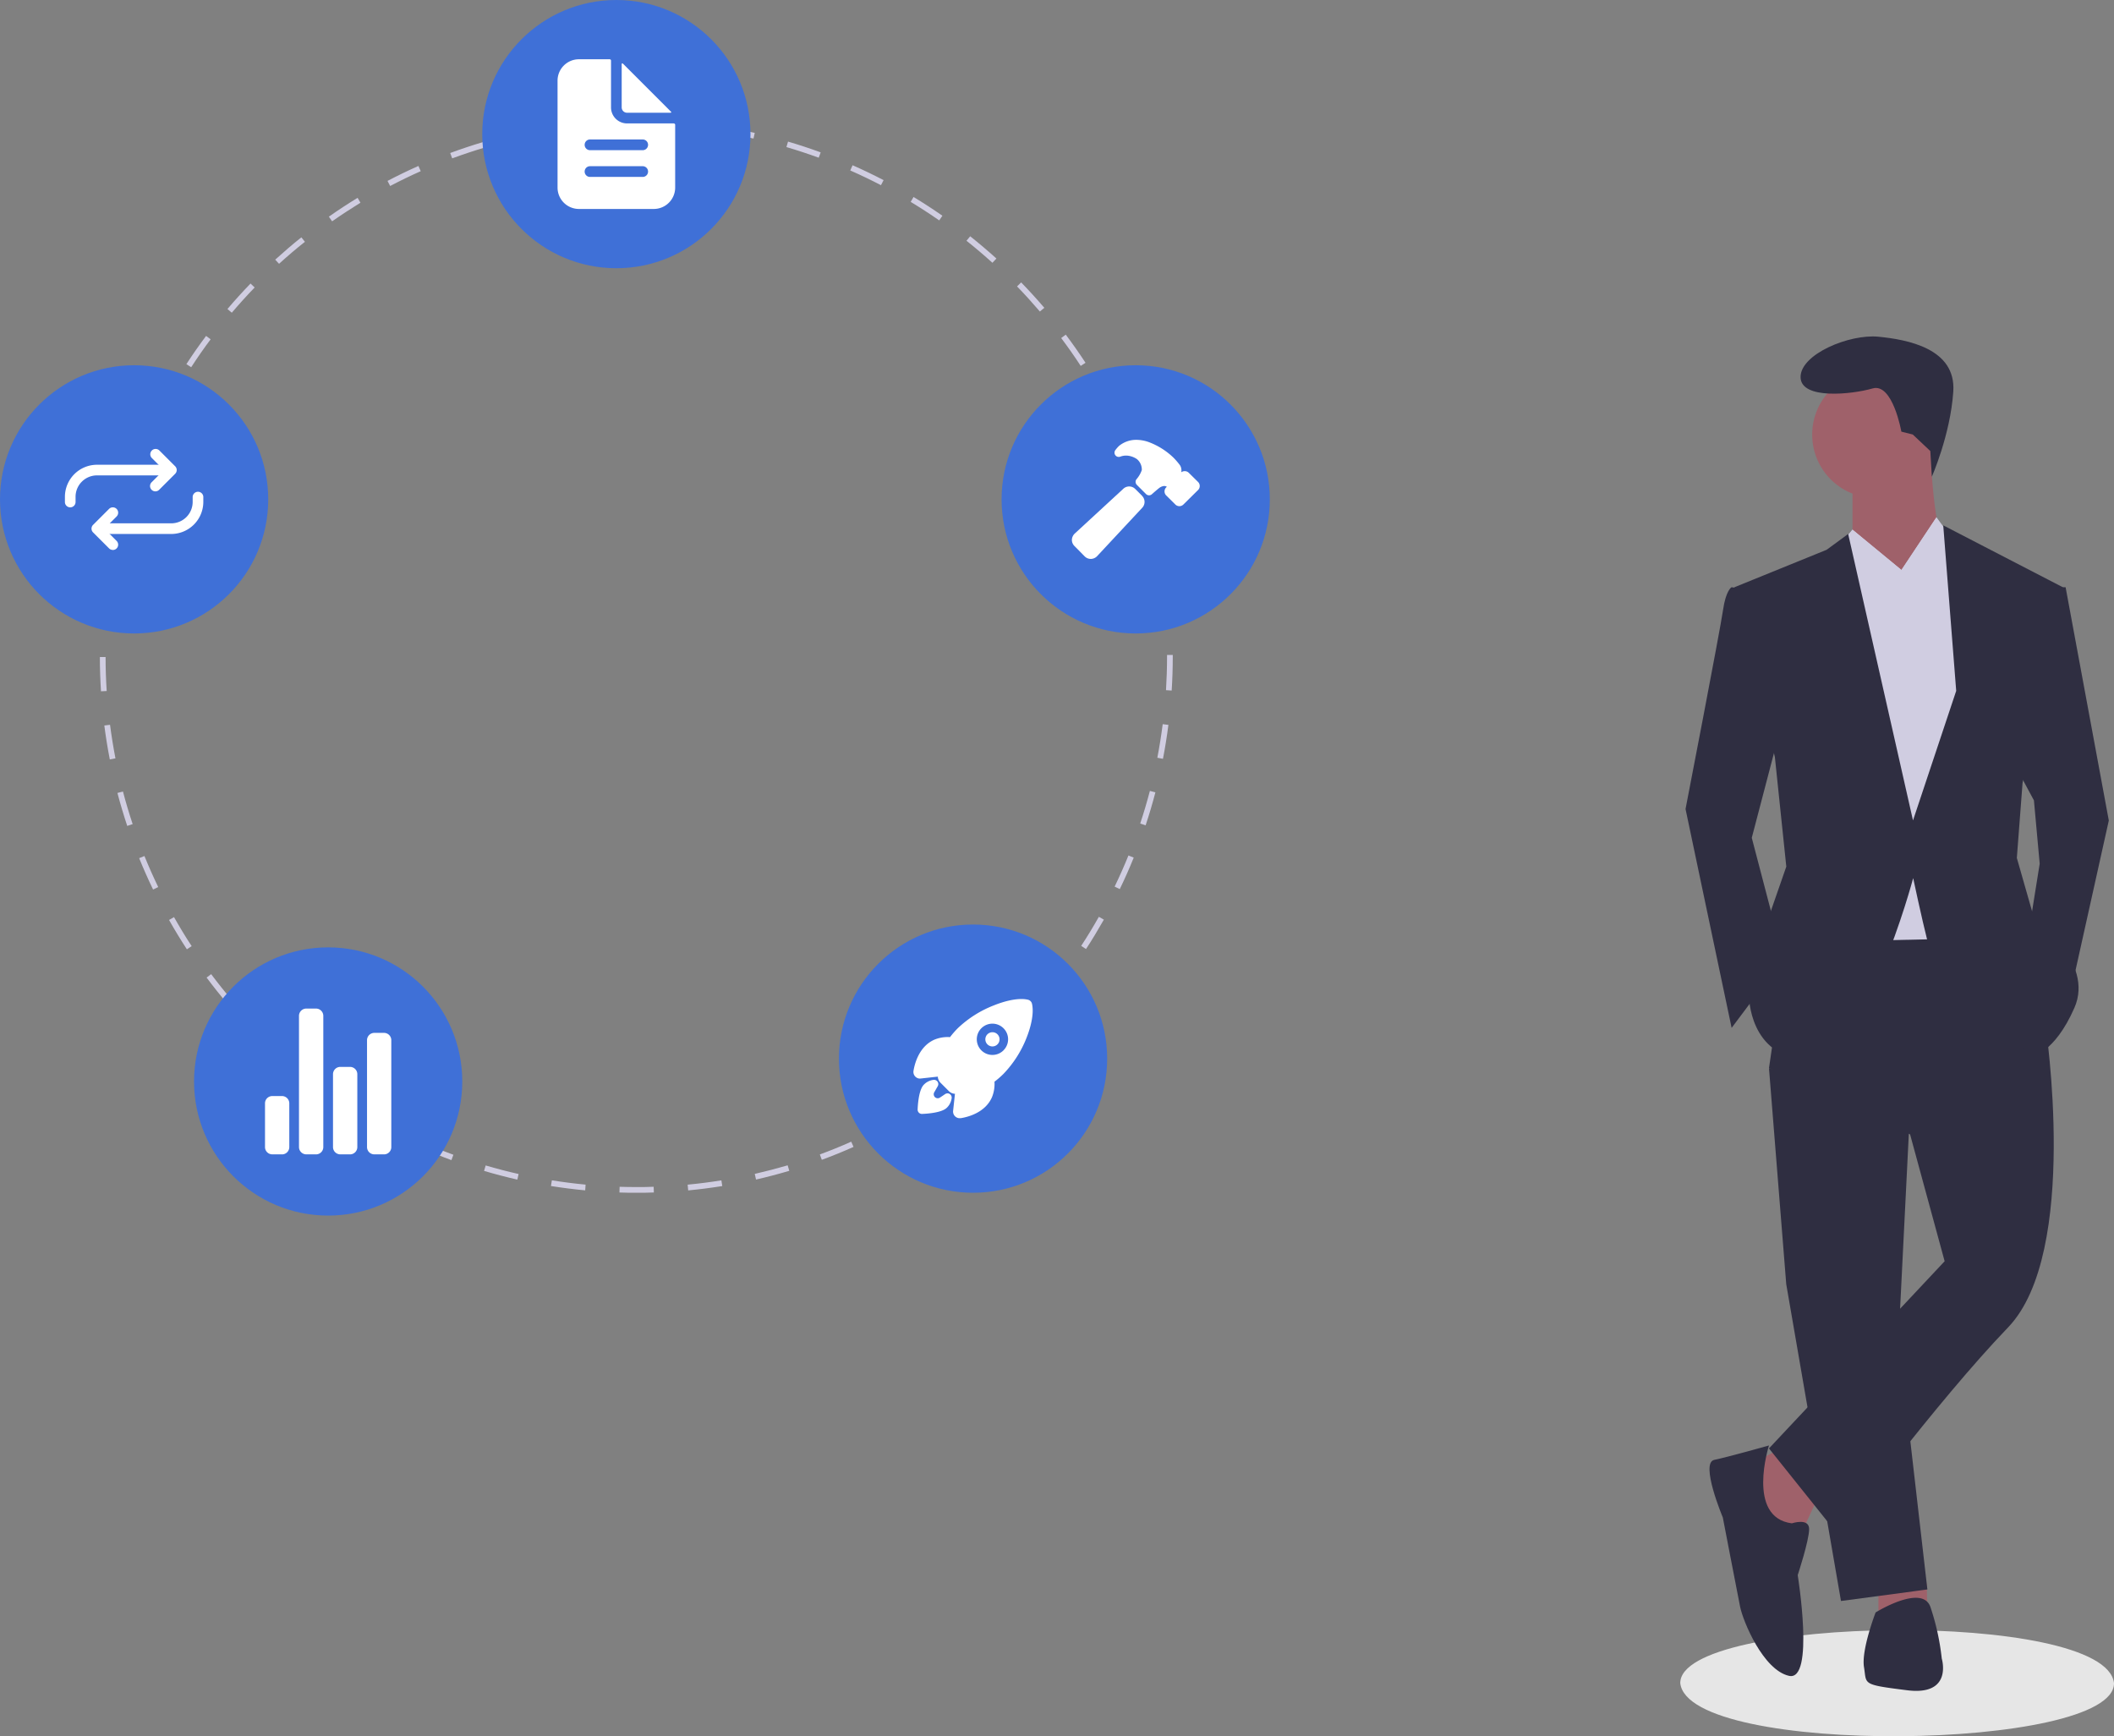 <svg id="a48982f8-6f90-42ca-afb3-d8e4a7a73152" xmlns="http://www.w3.org/2000/svg" viewBox="0 0 740.84 608.47"><rect x="0" y="0" width="740.84" height="608.47" fill="#808080" stroke="none"/><title>vendas_img2</title><path d="M740.84,589.86c.23,23.71-149.15,25.88-152,0C588.61,566.16,738,564,740.84,589.86Z" fill="#e6e6e6"/><polygon points="623.97 507.57 612.86 513.62 619.93 536.84 631.03 537.85 637.09 524.73 623.97 507.57" fill="#9f616a"/><polygon points="658.28 553.99 658.28 565.1 675.44 564.09 675.2 554.94 658.28 553.99" fill="#9f616a"/><polygon points="619.93 374.35 625.98 450.04 645.16 561.06 675.44 557.02 665.35 469.22 669.38 388.48 619.93 374.35" fill="#2f2e41"/><path d="M700.67,317.83l-72.67,1-8.07,55.51,49.45,23.21L681.49,442l-61.56,65.6,24.22,30.28s34.31-46.43,59.55-72.67,13.12-106,13.12-106Z" fill="#2f2e41"/><circle cx="657.27" cy="152.31" r="22.2" fill="#9f616a"/><path d="M649.2,167.45v22.21l15.14,24.22s23.21-17.16,18.16-21.2-6-35.32-6-35.32Z" fill="#9f616a"/><polygon points="649.2 185.62 634.06 203.79 640.11 329.94 687.55 328.93 695.62 218.93 685.53 190.67 678.61 181.25 666.35 199.75 649.2 185.62" fill="#d0cde1"/><path d="M625,251.22l-11.1,42.39L625,336l-18.16,24.22-16.15-76.7s12.11-62.58,13.12-69.64,3-8.08,3-8.08l8.07,1Z" fill="#2f2e41"/><polygon points="705.71 267.37 712.78 280.49 714.8 302.69 710.76 327.92 724.89 351.14 739.02 287.55 723.88 205.8 717.83 205.8 705.71 267.37" fill="#2f2e41"/><path d="M619.93,506.56s-14.13,4-19.18,5.05,3,20.18,3,20.18,5.05,26.24,6.06,31.29,8.07,22.2,17.15,24.22S630,552,630,552s4-12.12,4-16.15-6.06-2-6.06-2C611.85,531.79,619.93,506.56,619.93,506.56Z" fill="#2f2e41"/><path d="M653.23,584.27c1,6.06-1,6.06,15.14,8.08s12.11-11.11,12.11-11.11a85,85,0,0,0-4-18.16c-3-8.08-19.18,2-19.18,2S652.22,578.22,653.23,584.27Z" fill="#2f2e41"/><path d="M676.47,158.07l.53,9s6.51-14.73,7.52-29.86S668.37,119,658.28,118,631,124.06,631,132.13s18.17,6.06,25.23,4,10.09,15.14,10.09,15.14l4,1Z" fill="#2f2e41"/><polygon points="643.24 192.77 649.2 185.62 666.35 199.75 649.2 211.86 643.24 192.77" fill="#d0cde1"/><polygon points="685.53 190.67 678.47 181.58 666.35 199.75 681.49 210.85 685.53 190.67" fill="#d0cde1"/><path d="M622,265.35l4,38.35-8.07,23.21-5,22.21s0,21.19,20.19,22.2,37.34-63.58,37.34-63.58,3,14.13,5.05,22.2,36.33,40.37,36.33,40.37,8.07-1,15.14-17.16-14.13-31.28-14.13-31.28l-6.06-21.2,2-26.24,14.13-68.63L681,184.11l4.54,58-15.14,45.41L647.68,187.13l-7.57,5.55L607.82,205.8Z" fill="#2f2e41"/><path d="M223.08,418c-2,0-4,0-6-.09l.06-2c2,.06,4,.09,5.93.09s4,0,6-.1l.07,2C227.12,418,225.08,418,223.08,418Zm-18-.84c-4-.38-8-.89-12-1.52l.32-2c3.91.63,7.88,1.13,11.82,1.51Zm36.09,0-.19-2c3.94-.37,7.91-.88,11.82-1.51l.32,2c-4,.64-8,1.15-12,1.53Zm-59.87-3.77c-3.9-.89-7.83-1.91-11.66-3.05l.56-1.91c3.8,1.12,7.68,2.13,11.54,3Zm83.64-.05-.44-1.95c3.87-.89,7.74-1.9,11.53-3l.57,1.92c-3.83,1.14-7.75,2.17-11.66,3.06Zm-106.74-6.78c-3.76-1.38-7.53-2.9-11.19-4.52l.81-1.83c3.62,1.6,7.35,3.11,11.07,4.47ZM288,406.45l-.69-1.88c3.7-1.36,7.41-2.86,11-4.47l.81,1.83C295.51,403.55,291.76,405.07,288,406.45Zm-151.89-9.68c-3.54-1.85-7.07-3.84-10.5-5.92l1-1.71c3.39,2.06,6.89,4,10.39,5.86ZM310,396.7l-.93-1.77c3.5-1.83,7-3.8,10.37-5.86l1,1.71C317.07,392.86,313.54,394.85,310,396.7ZM115.53,384.27c-3.28-2.29-6.53-4.71-9.66-7.21l1.24-1.56c3.1,2.47,6.32,4.87,9.56,7.13Zm215.05-.07-1.15-1.64c3.24-2.27,6.45-4.67,9.54-7.13l1.25,1.56C337.1,379.48,333.85,381.91,330.58,384.2ZM96.69,369.25c-3-2.69-5.88-5.51-8.66-8.38l1.43-1.39c2.76,2.83,5.64,5.62,8.57,8.29Zm252.7-.07L348,367.7c2.93-2.66,5.81-5.45,8.57-8.3l1.43,1.39C355.26,363.67,352.35,366.49,349.39,369.18ZM79.92,352c-2.59-3-5.12-6.21-7.52-9.41l1.6-1.2c2.37,3.17,4.87,6.3,7.44,9.31Zm286.23-.08-1.52-1.3c2.56-3,5.07-6.15,7.44-9.32l1.6,1.2c-2.4,3.2-4.93,6.37-7.52,9.42ZM65.49,332.68c-2.18-3.35-4.29-6.81-6.25-10.28l1.74-1c1.94,3.43,4,6.86,6.19,10.17Zm315.09-.1-1.68-1.1c2.17-3.32,4.25-6.75,6.19-10.19l1.75,1c-2,3.48-4.07,7-6.26,10.31ZM53.65,311.74c-1.74-3.6-3.38-7.3-4.88-11l1.85-.75c1.48,3.66,3.11,7.32,4.83,10.88Zm338.77-.16-1.8-.87c1.72-3.56,3.35-7.23,4.84-10.91l1.85.75C395.81,304.27,394.16,308,392.42,311.58ZM44.59,289.44c-1.26-3.8-2.42-7.68-3.44-11.55l1.94-.51c1,3.83,2.15,7.67,3.4,11.43Zm356.89-.21-1.9-.63c1.25-3.75,2.38-7.6,3.39-11.43l1.93.51C403.89,281.55,402.74,285.44,401.48,289.23Zm-363-23.08c-.76-3.93-1.41-7.93-1.92-11.9l2-.25c.51,3.92,1.15,7.88,1.9,11.76Zm369.1-.22-2-.38c.75-3.88,1.38-7.84,1.88-11.77l2,.25c-.51,4-1.15,8-1.91,11.9ZM35.39,242.26c-.25-4-.39-8-.39-12h2c0,4,.14,8,.39,11.91ZM410.62,242l-2-.13c.24-3.94.37-7.95.37-11.91v-.44h2V230c0,4-.13,8.07-.38,12ZM37.36,218.3l-2-.12c.24-4,.62-8,1.12-12l2,.25C38,210.36,37.61,214.35,37.36,218.3Zm371.24-.65c-.26-4-.65-8-1.16-11.86l2-.26c.52,4,.91,8,1.17,12Zm-368.25-23-2-.38c.75-3.93,1.65-7.88,2.65-11.75L43,183C42,186.87,41.1,190.78,40.35,194.67ZM405.52,194c-.76-3.88-1.66-7.79-2.67-11.61l1.94-.51c1,3.86,1.92,7.81,2.7,11.74ZM46.35,171.61l-1.9-.63c1.26-3.8,2.65-7.61,4.15-11.33l1.86.75C49,164.08,47.59,167.85,46.35,171.61ZM399.44,171c-1.25-3.76-2.65-7.52-4.14-11.18l1.85-.76c1.51,3.71,2.92,7.51,4.19,11.3ZM55.28,149.48l-1.8-.86c1.74-3.61,3.61-7.21,5.58-10.7l1.74,1C58.85,142.35,57,145.91,55.28,149.48Zm335.18-.54c-1.73-3.55-3.59-7.1-5.54-10.54l1.74-1c2,3.48,3.85,7.07,5.59,10.66ZM67,128.7l-1.68-1.09c2.18-3.36,4.5-6.68,6.9-9.89l1.6,1.19C71.43,122.09,69.14,125.38,67,128.7Zm311.73-.47c-2.16-3.31-4.46-6.59-6.84-9.76l1.6-1.2c2.4,3.2,4.73,6.52,6.92,9.86ZM81.23,109.59l-1.52-1.3c2.59-3.05,5.31-6.05,8.09-8.93l1.44,1.39C86.49,103.6,83.8,106.57,81.23,109.59Zm283.19-.42c-2.57-3-5.28-6-8-8.8l1.44-1.4c2.79,2.87,5.52,5.87,8.12,8.9ZM97.79,92.45,96.45,91c3-2.7,6-5.33,9.16-7.82l1.25,1.56C103.77,87.18,100.72,89.78,97.79,92.45Zm250-.36c-2.94-2.66-6-5.26-9.09-7.72L340,82.8c3.13,2.5,6.22,5.12,9.19,7.8ZM116.39,77.56l-1.14-1.63c3.27-2.3,6.66-4.52,10.07-6.6l1,1.71C123,73.1,119.63,75.29,116.39,77.56Zm212.76-.32c-3.25-2.26-6.62-4.45-10-6.49l1-1.72c3.42,2.07,6.82,4.28,10.11,6.57ZM136.73,65.18l-.93-1.78c3.53-1.85,7.18-3.62,10.83-5.24l.81,1.83C143.83,61.59,140.23,63.34,136.73,65.18Zm172-.28c-3.52-1.83-7.13-3.57-10.76-5.16l.81-1.83c3.66,1.61,7.32,3.37,10.87,5.22ZM158.47,55.5l-.7-1.88c3.75-1.38,7.6-2.67,11.43-3.81l.57,1.92C166,52.86,162.18,54.13,158.47,55.5Zm128.45-.23c-3.72-1.36-7.53-2.61-11.32-3.73l.56-1.92c3.84,1.13,7.69,2.4,11.44,3.78ZM181.3,48.69l-.45-1.95c3.89-.89,7.87-1.66,11.83-2.31l.32,2C189.08,47,185.15,47.81,181.3,48.69Zm82.76-.14c-3.86-.87-7.79-1.63-11.71-2.25l.32-2c4,.62,7.93,1.39,11.83,2.27Zm-59.24-3.67-.2-2c4-.39,8-.65,12-.79l.07,2c-4,.14-8,.4-11.89.78Zm35.71-.07c-3.94-.36-7.94-.61-11.9-.73l.06-2c4,.12,8.05.37,12,.74Z" fill="#d0cde1"/><circle cx="216" cy="47" r="47" fill="#3f70d7"/><circle cx="398" cy="175" r="47" fill="#3f70d7"/><circle cx="341" cy="371" r="47" fill="#3f70d7"/><circle cx="115" cy="379" r="47" fill="#3f70d7"/><circle cx="47" cy="175" r="47" fill="#3f70d7"/><path d="M236.14,43.25H219.75a5.61,5.61,0,0,1-5.62-5.62V21.24a.47.47,0,0,0-.47-.47H202.88a7.5,7.5,0,0,0-7.49,7.49V65.74a7.5,7.5,0,0,0,7.49,7.49h26.24a7.5,7.5,0,0,0,7.49-7.49h0v-22a.47.47,0,0,0-.47-.47ZM225.37,62H206.63a1.88,1.88,0,0,1,0-3.75h18.74a1.88,1.88,0,0,1,0,3.75Zm0-9.37H206.63a1.88,1.88,0,0,1,0-3.75h18.74a1.88,1.88,0,0,1,0,3.75Z" fill="#fff"/><path d="M235.11,39.11,218.27,22.27a.24.24,0,0,0-.4.16v15.2a1.88,1.88,0,0,0,1.88,1.88H235a.23.23,0,0,0,.23-.24.2.2,0,0,0-.07-.16Z" fill="#fff"/><path d="M347.8,361.74a2.49,2.49,0,1,0,1.76.73A2.49,2.49,0,0,0,347.8,361.74Z" fill="#fff"/><path d="M361.66,351.78h0a1.9,1.9,0,0,0-1.41-1.43c-2.78-.67-7.15.05-12,2a38.56,38.56,0,0,0-12.56,7.95,31.86,31.86,0,0,0-2.76,3.16,12.15,12.15,0,0,0-5.46.88c-5.39,2.37-6.93,8.44-7.34,10.93a2.34,2.34,0,0,0,1.91,2.69,2.66,2.66,0,0,0,.63,0h0l6-.66a1.83,1.83,0,0,1,0,.21,3.26,3.26,0,0,0,.93,1.94l2.93,2.93a3.16,3.16,0,0,0,1.93.92l.2,0-.65,6h0a2.33,2.33,0,0,0,2.08,2.56h.21l.39,0c2.51-.4,8.57-1.92,10.94-7.34a12.33,12.33,0,0,0,.88-5.44,30.88,30.88,0,0,0,3.17-2.76,38.49,38.49,0,0,0,8-12.46C361.6,359.08,362.33,354.67,361.66,351.78Zm-10,16.32a5.48,5.48,0,1,1,0-7.76h0a5.44,5.44,0,0,1,.06,7.69h0Z" fill="#fff"/><path d="M332.22,383.17a1.56,1.56,0,0,0-1,.25c-.59.41-1.19.81-1.8,1.21a1.4,1.4,0,0,1-2-1.87l1.14-2a1.49,1.49,0,0,0-1.42-2.32,5.65,5.65,0,0,0-3.32,1.62c-.34.35-1.38,1.39-1.94,5.35a32.84,32.84,0,0,0-.3,3.43,1.49,1.49,0,0,0,1.45,1.53h.08a32.84,32.84,0,0,0,3.43-.3c4-.56,5-1.6,5.35-1.94a5.65,5.65,0,0,0,1.62-3.33A1.5,1.5,0,0,0,332.22,383.17Z" fill="#fff"/><path d="M98.82,404.54h-3.4A2.55,2.55,0,0,1,92.87,402h0V386.66a2.55,2.55,0,0,1,2.55-2.55h3.4a2.55,2.55,0,0,1,2.56,2.55h0V402a2.55,2.55,0,0,1-2.56,2.55Z" fill="#fff"/><path d="M122.66,404.54h-3.4A2.56,2.56,0,0,1,116.7,402h0V376.45a2.56,2.56,0,0,1,2.56-2.56h3.4a2.56,2.56,0,0,1,2.56,2.56h0V402a2.56,2.56,0,0,1-2.56,2.55Z" fill="#fff"/><path d="M134.58,404.54h-3.4a2.55,2.55,0,0,1-2.56-2.55h0V364.53a2.56,2.56,0,0,1,2.56-2.56h3.4a2.56,2.56,0,0,1,2.55,2.56V402a2.55,2.55,0,0,1-2.55,2.55Z" fill="#fff"/><path d="M110.74,404.54h-3.4a2.56,2.56,0,0,1-2.56-2.55h0V356a2.56,2.56,0,0,1,2.56-2.55h3.4A2.56,2.56,0,0,1,113.3,356v46a2.56,2.56,0,0,1-2.56,2.55Z" fill="#fff"/><path d="M400.25,173.77l-2.43-2.43a3,3,0,0,0-4.21,0L376.7,186.93a3.2,3.2,0,0,0-1.06,2.15,3,3,0,0,0,.86,2.23l3.63,3.68h0a3,3,0,0,0,2.11.88h.11a3.1,3.1,0,0,0,2.16-1L400.24,178a3,3,0,0,0,0-4.21Z" fill="#fff"/><path d="M419.8,168.85l0,0-3.2-3.16a2,2,0,0,0-1.42-.58,2,2,0,0,0-1.19.38v-.11a3.4,3.4,0,0,0-.48-2.35,24.54,24.54,0,0,0-2.31-2.68h0a25.14,25.14,0,0,0-8.08-5.21,13.1,13.1,0,0,0-4.94-1,9.48,9.48,0,0,0-6,2.11,11.9,11.9,0,0,0-1.32,1.51,1.49,1.49,0,0,0,1.74,2.27,5.65,5.65,0,0,1,.8-.24,5.82,5.82,0,0,1,1.72-.11,7.12,7.12,0,0,1,3.32,1.22,4.75,4.75,0,0,1,1.7,3.83,9.75,9.75,0,0,1-1.86,3.21,1.5,1.5,0,0,0,.14,2l3.2,3.2a1.49,1.49,0,0,0,2.05.06c.91-.81,2.29-2,2.77-2.33a3.45,3.45,0,0,1,1.37-.54,1.74,1.74,0,0,1,1.05.22.1.1,0,0,1,0,.09l-.17.16,0,0a2,2,0,0,0,0,2.83h0l3.19,3.16a2,2,0,0,0,2.85,0l5.17-5.11.05-.05A2,2,0,0,0,419.8,168.85Z" fill="#fff"/><path d="M54.46,172.2A1.87,1.87,0,0,1,53.14,169l4.28-4.28-4.28-4.28a1.87,1.87,0,0,1,2.64-2.64l5.6,5.6a1.86,1.86,0,0,1,0,2.64h0l-5.6,5.6A1.85,1.85,0,0,1,54.46,172.2Z" fill="#fff"/><path d="M24.61,177.8a1.87,1.87,0,0,1-1.86-1.87h0v-1.86a11.26,11.26,0,0,1,11.19-11.2H58.19a1.87,1.87,0,0,1,0,3.73H33.94a7.51,7.51,0,0,0-7.46,7.47v1.86a1.87,1.87,0,0,1-1.87,1.87Z" fill="#fff"/><path d="M39.54,192.72a1.85,1.85,0,0,1-1.32-.54l-5.6-5.6a1.86,1.86,0,0,1,0-2.64h0l5.6-5.6A1.87,1.87,0,0,1,40.86,181l-4.28,4.28,4.28,4.28a1.86,1.86,0,0,1-1.32,3.18Z" fill="#fff"/><path d="M35.81,187.13a1.87,1.87,0,0,1,0-3.73H60.06a7.51,7.51,0,0,0,7.46-7.47v-1.86a1.87,1.87,0,0,1,3.73,0v1.86a11.26,11.26,0,0,1-11.19,11.2Z" fill="#fff"/></svg>